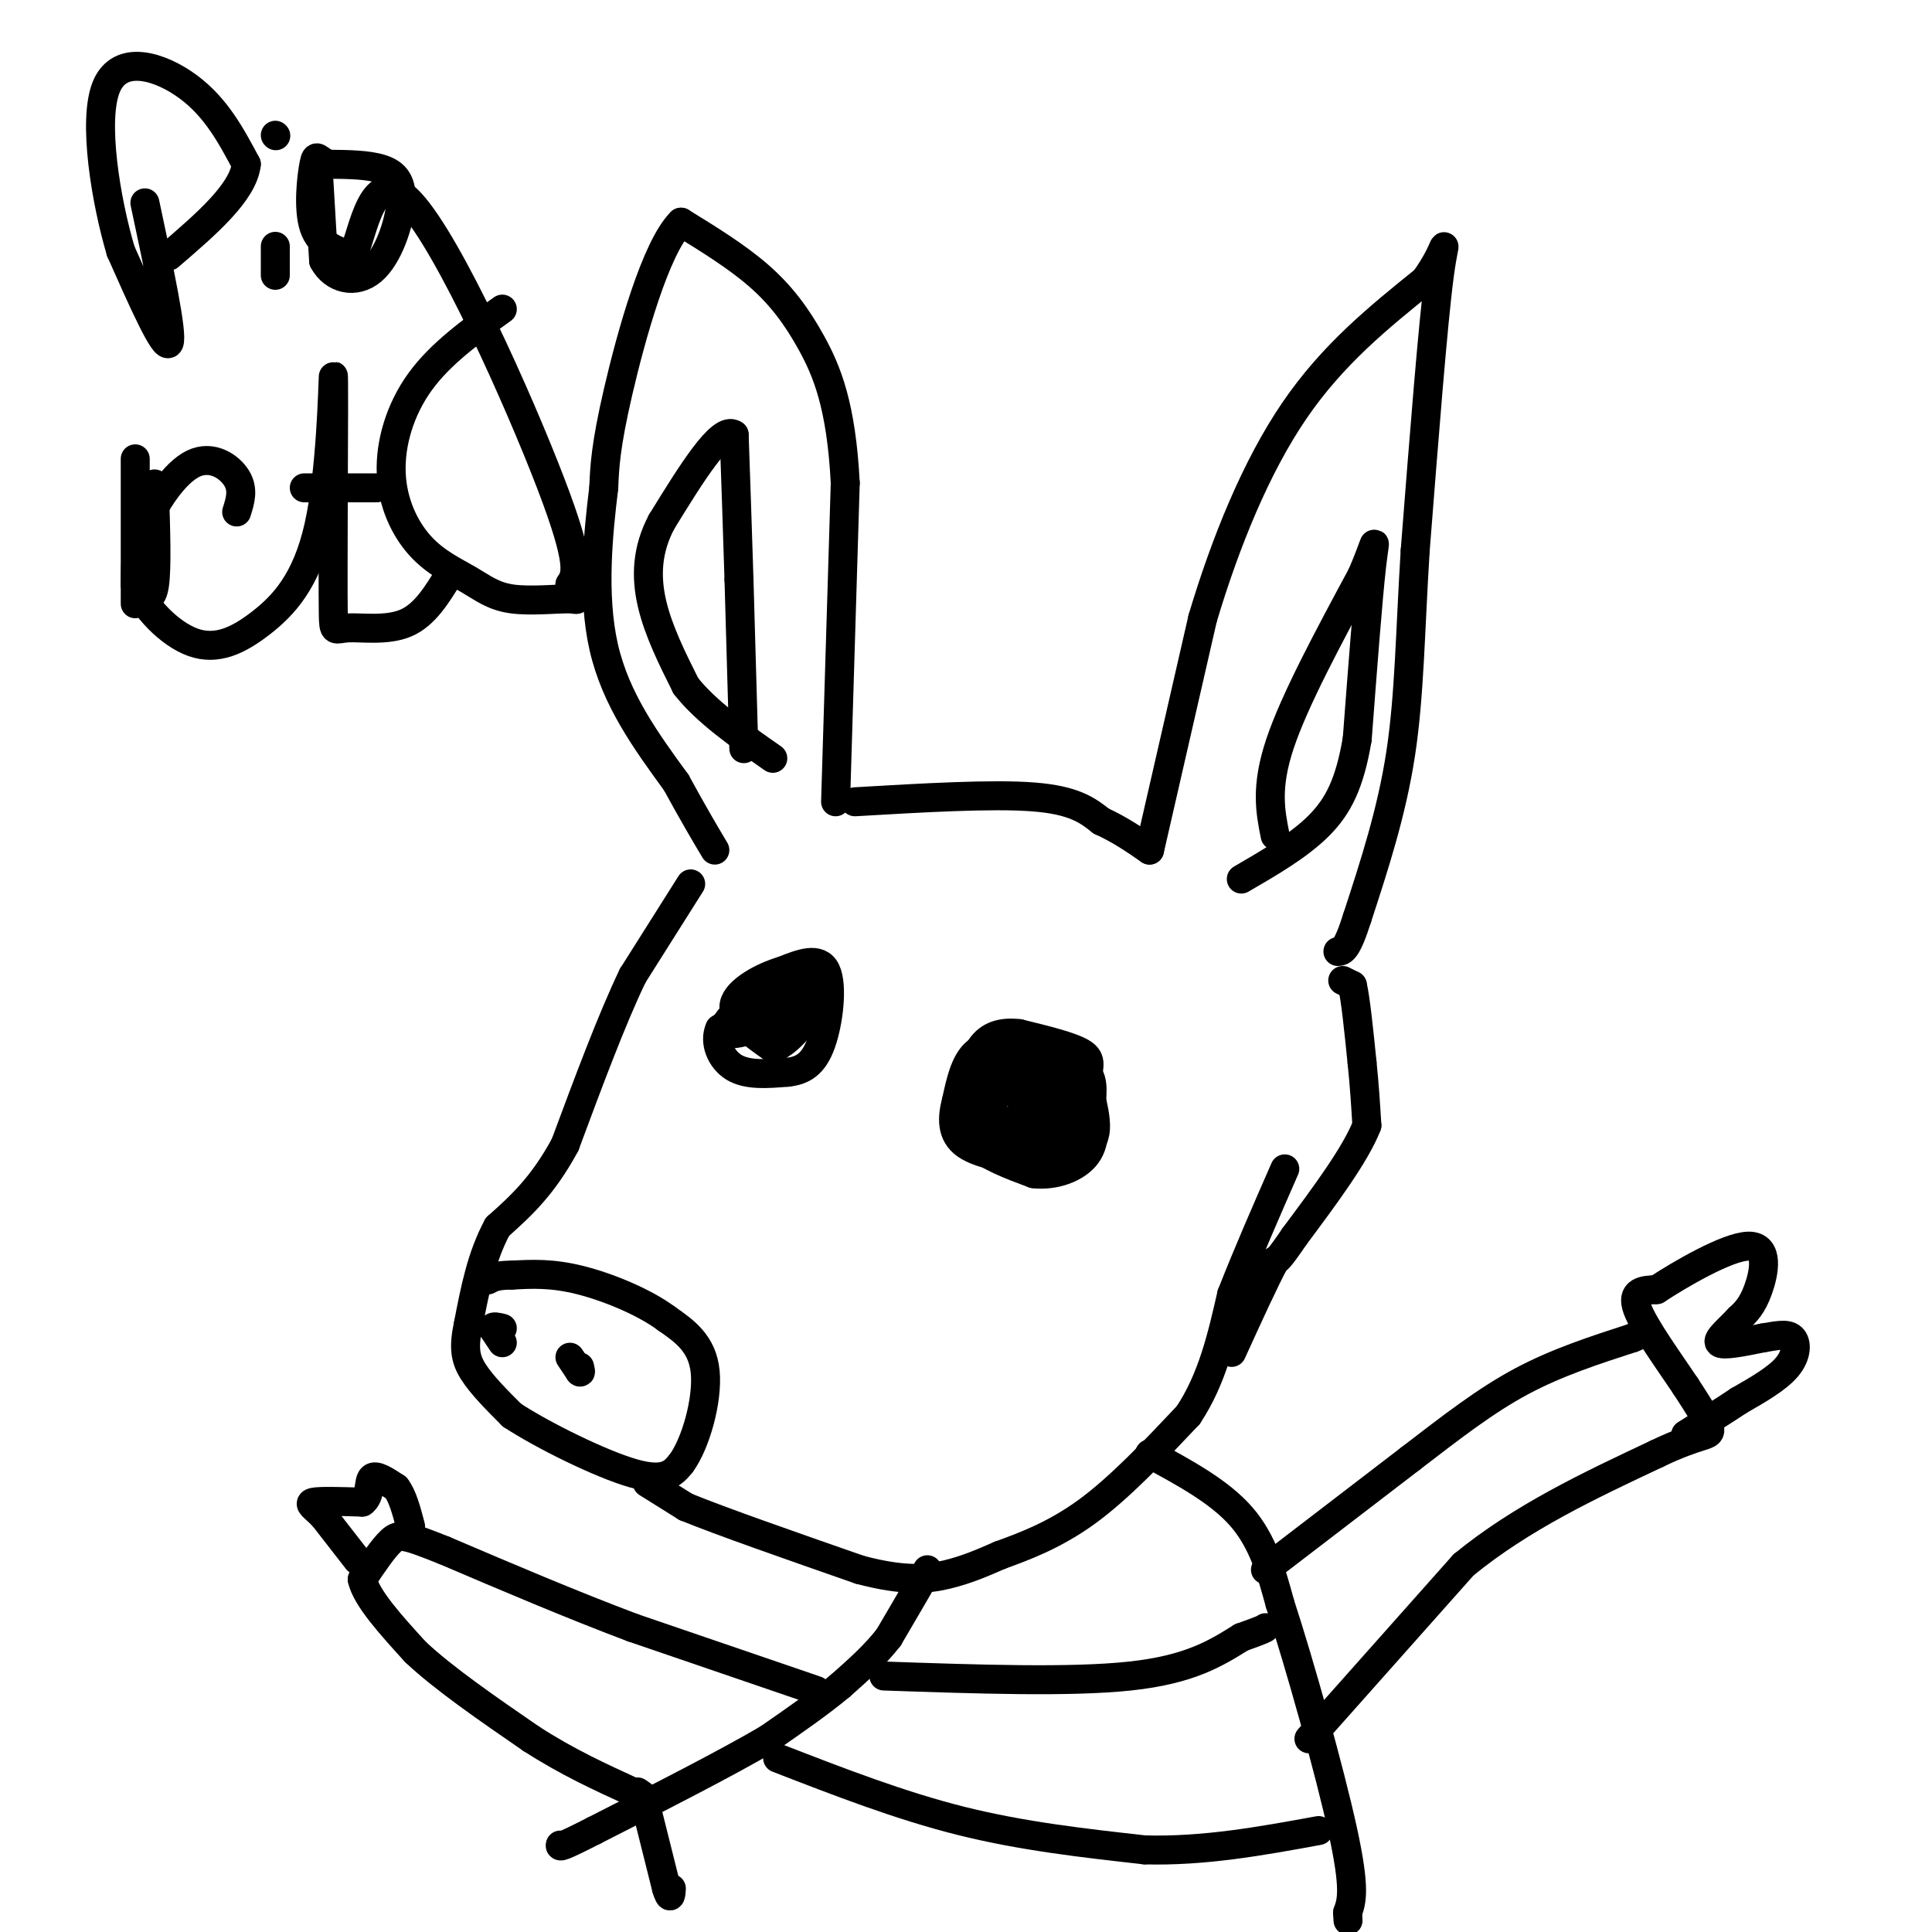 <svg viewBox='0 0 400 400' version='1.1' xmlns='http://www.w3.org/2000/svg' xmlns:xlink='http://www.w3.org/1999/xlink'><g fill='none' stroke='#000000' stroke-width='6' stroke-linecap='round' stroke-linejoin='round'><path d='M173,166c0.000,0.000 2.000,-66.000 2,-66'/><path d='M175,100c-0.810,-16.071 -3.833,-23.250 -7,-29c-3.167,-5.750 -6.476,-10.071 -11,-14c-4.524,-3.929 -10.262,-7.464 -16,-11'/><path d='M141,46c-5.244,5.178 -10.356,23.622 -13,35c-2.644,11.378 -2.822,15.689 -3,20'/><path d='M125,101c-1.133,9.200 -2.467,22.200 0,33c2.467,10.800 8.733,19.400 15,28'/><path d='M140,162c3.833,7.000 5.917,10.500 8,14'/><path d='M177,166c14.250,-0.833 28.500,-1.667 37,-1c8.500,0.667 11.250,2.833 14,5'/><path d='M228,170c4.000,1.833 7.000,3.917 10,6'/><path d='M238,176c0.000,0.000 11.000,-48.000 11,-48'/><path d='M249,128c4.733,-15.822 11.067,-31.378 19,-43c7.933,-11.622 17.467,-19.311 27,-27'/><path d='M295,58c5.089,-6.956 4.311,-10.844 3,-1c-1.311,9.844 -3.156,33.422 -5,57'/><path d='M293,114c-1.044,16.689 -1.156,29.911 -3,42c-1.844,12.089 -5.422,23.044 -9,34'/><path d='M281,190c-2.167,6.833 -3.083,6.917 -4,7'/><path d='M143,183c0.000,0.000 -12.000,19.000 -12,19'/><path d='M131,202c-4.333,9.000 -9.167,22.000 -14,35'/><path d='M117,237c-4.667,8.667 -9.333,12.833 -14,17'/><path d='M103,254c-3.333,6.167 -4.667,13.083 -6,20'/><path d='M97,274c-1.067,4.933 -0.733,7.267 1,10c1.733,2.733 4.867,5.867 8,9'/><path d='M106,293c6.356,4.156 18.244,10.044 25,12c6.756,1.956 8.378,-0.022 10,-2'/><path d='M141,303c3.022,-4.044 5.578,-13.156 5,-19c-0.578,-5.844 -4.289,-8.422 -8,-11'/><path d='M138,273c-4.622,-3.444 -12.178,-6.556 -18,-8c-5.822,-1.444 -9.911,-1.222 -14,-1'/><path d='M106,264c-3.167,0.000 -4.083,0.500 -5,1'/><path d='M104,278c0.000,0.000 -2.000,-3.000 -2,-3'/><path d='M102,275c0.000,-0.500 1.000,-0.250 2,0'/><path d='M118,281c0.000,0.000 2.000,3.000 2,3'/><path d='M120,284c0.333,0.333 0.167,-0.333 0,-1'/><path d='M134,307c0.000,0.000 8.000,5.000 8,5'/><path d='M142,312c7.333,3.000 21.667,8.000 36,13'/><path d='M178,325c9.111,2.422 13.889,1.978 18,1c4.111,-0.978 7.556,-2.489 11,-4'/><path d='M207,322c4.778,-1.733 11.222,-4.067 18,-9c6.778,-4.933 13.889,-12.467 21,-20'/><path d='M246,293c5.000,-7.500 7.000,-16.250 9,-25'/><path d='M255,268c3.333,-8.500 7.167,-17.250 11,-26'/><path d='M278,203c0.000,0.000 2.000,1.000 2,1'/><path d='M280,204c0.667,2.833 1.333,9.417 2,16'/><path d='M282,220c0.500,4.833 0.750,8.917 1,13'/><path d='M283,233c-2.333,6.000 -8.667,14.500 -15,23'/><path d='M268,256c-3.167,4.667 -3.583,4.833 -4,5'/><path d='M264,261c-2.167,4.000 -5.583,11.500 -9,19'/><path d='M192,325c0.000,0.000 -1.000,2.000 -1,2'/><path d='M191,327c-1.333,2.333 -4.167,7.167 -7,12'/><path d='M184,339c-2.833,3.667 -6.417,6.833 -10,10'/><path d='M174,349c-4.167,3.500 -9.583,7.250 -15,11'/><path d='M159,360c-8.500,5.000 -22.250,12.000 -36,19'/><path d='M123,379c-7.167,3.667 -7.083,3.333 -7,3'/><path d='M238,301c7.250,3.917 14.500,7.833 19,13c4.500,5.167 6.250,11.583 8,18'/><path d='M265,332c4.089,12.489 10.311,34.711 13,47c2.689,12.289 1.844,14.644 1,17'/><path d='M279,396c0.167,2.833 0.083,1.417 0,0'/><path d='M183,347c19.333,0.667 38.667,1.333 51,0c12.333,-1.333 17.667,-4.667 23,-8'/><path d='M257,339c4.667,-1.667 4.833,-1.833 5,-2'/><path d='M161,364c12.667,4.917 25.333,9.833 38,13c12.667,3.167 25.333,4.583 38,6'/><path d='M237,383c12.333,0.333 24.167,-1.833 36,-4'/><path d='M134,375c0.000,0.000 4.000,16.000 4,16'/><path d='M138,391c0.833,2.667 0.917,1.333 1,0'/><path d='M158,207c0.000,0.000 -9.000,6.000 -9,6'/><path d='M149,213c-1.222,2.667 0.222,6.333 3,8c2.778,1.667 6.889,1.333 11,1'/><path d='M163,222c3.119,-0.310 5.417,-1.583 7,-6c1.583,-4.417 2.452,-11.976 1,-15c-1.452,-3.024 -5.226,-1.512 -9,0'/><path d='M162,201c-3.978,1.156 -9.422,4.044 -10,7c-0.578,2.956 3.711,5.978 8,9'/><path d='M160,217c3.733,-1.089 9.067,-8.311 9,-11c-0.067,-2.689 -5.533,-0.844 -11,1'/><path d='M158,207c-3.202,0.833 -5.708,2.417 -7,4c-1.292,1.583 -1.369,3.167 1,3c2.369,-0.167 7.185,-2.083 12,-4'/><path d='M164,210c1.464,-1.524 -0.875,-3.333 -3,-3c-2.125,0.333 -4.036,2.810 -4,4c0.036,1.190 2.018,1.095 4,1'/><path d='M161,212c1.244,-0.289 2.356,-1.511 2,-2c-0.356,-0.489 -2.178,-0.244 -4,0'/><path d='M210,216c-1.667,0.000 -3.333,0.000 -5,2c-1.667,2.000 -3.333,6.000 -5,10'/><path d='M200,228c-0.833,1.667 -0.417,0.833 0,0'/><path d='M200,228c0.000,0.000 6.000,7.000 6,7'/><path d='M206,235c2.578,1.267 6.022,0.933 8,-2c1.978,-2.933 2.489,-8.467 3,-14'/><path d='M217,219c-0.405,-2.845 -2.917,-2.958 -6,-3c-3.083,-0.042 -6.738,-0.012 -9,2c-2.262,2.012 -3.131,6.006 -4,10'/><path d='M198,228c-0.889,3.378 -1.111,6.822 2,9c3.111,2.178 9.556,3.089 16,4'/><path d='M216,241c3.244,-0.133 3.356,-2.467 3,-5c-0.356,-2.533 -1.178,-5.267 -2,-8'/><path d='M217,228c-2.133,-1.867 -6.467,-2.533 -9,-2c-2.533,0.533 -3.267,2.267 -4,4'/><path d='M204,230c-0.489,1.600 0.289,3.600 3,3c2.711,-0.600 7.356,-3.800 12,-7'/><path d='M219,226c1.333,-2.111 -1.333,-3.889 -4,-4c-2.667,-0.111 -5.333,1.444 -8,3'/><path d='M207,225c-1.644,1.667 -1.756,4.333 -1,6c0.756,1.667 2.378,2.333 4,3'/><path d='M210,234c3.956,1.711 11.844,4.489 15,3c3.156,-1.489 1.578,-7.244 0,-13'/><path d='M225,224c0.356,-3.178 1.244,-4.622 -1,-6c-2.244,-1.378 -7.622,-2.689 -13,-4'/><path d='M211,214c-3.667,-0.444 -6.333,0.444 -8,3c-1.667,2.556 -2.333,6.778 -3,11'/><path d='M200,228c-0.556,3.444 -0.444,6.556 2,9c2.444,2.444 7.222,4.222 12,6'/><path d='M214,243c4.267,0.533 8.933,-1.133 11,-4c2.067,-2.867 1.533,-6.933 1,-11'/><path d='M226,228c0.244,-3.311 0.356,-6.089 -3,-7c-3.356,-0.911 -10.178,0.044 -17,1'/><path d='M206,222c-0.167,2.167 7.917,7.083 16,12'/><path d='M222,234c2.500,0.833 0.750,-3.083 -1,-7'/><path d='M264,173c-1.000,-5.000 -2.000,-10.000 1,-19c3.000,-9.000 10.000,-22.000 17,-35'/><path d='M282,119c3.222,-7.489 2.778,-8.711 2,-2c-0.778,6.711 -1.889,21.356 -3,36'/><path d='M281,153c-1.533,9.111 -3.867,13.889 -8,18c-4.133,4.111 -10.067,7.556 -16,11'/><path d='M154,155c0.000,0.000 -1.000,-35.000 -1,-35'/><path d='M153,120c-0.333,-10.833 -0.667,-20.417 -1,-30'/><path d='M152,90c-2.667,-2.000 -8.833,8.000 -15,18'/><path d='M137,108c-3.089,5.822 -3.311,11.378 -2,17c1.311,5.622 4.156,11.311 7,17'/><path d='M142,142c4.167,5.333 11.083,10.167 18,15'/><path d='M169,350c0.000,0.000 -38.000,-13.000 -38,-13'/><path d='M131,337c-12.833,-4.833 -25.917,-10.417 -39,-16'/><path d='M92,321c-8.244,-3.289 -9.356,-3.511 -11,-2c-1.644,1.511 -3.822,4.756 -6,8'/><path d='M75,327c0.833,3.833 5.917,9.417 11,15'/><path d='M86,342c5.833,5.500 14.917,11.750 24,18'/><path d='M110,360c7.500,4.833 14.250,7.917 21,11'/><path d='M131,371c3.667,1.833 2.333,0.917 1,0'/><path d='M74,323c0.000,0.000 -7.000,-9.000 -7,-9'/><path d='M67,314c-1.978,-2.067 -3.422,-2.733 -2,-3c1.422,-0.267 5.711,-0.133 10,0'/><path d='M75,311c1.778,-1.200 1.222,-4.200 2,-5c0.778,-0.800 2.889,0.600 5,2'/><path d='M82,308c1.333,1.667 2.167,4.833 3,8'/><path d='M262,325c0.000,0.000 30.000,-23.000 30,-23'/><path d='M292,302c8.756,-6.733 15.644,-12.067 23,-16c7.356,-3.933 15.178,-6.467 23,-9'/><path d='M338,277c4.167,-1.667 3.083,-1.333 2,-1'/><path d='M271,360c0.000,0.000 32.000,-36.000 32,-36'/><path d='M303,324c12.000,-9.833 26.000,-16.417 40,-23'/><path d='M343,301c8.889,-4.289 11.111,-3.511 11,-5c-0.111,-1.489 -2.556,-5.244 -5,-9'/><path d='M349,287c-3.178,-4.778 -8.622,-12.222 -10,-16c-1.378,-3.778 1.311,-3.889 4,-4'/><path d='M343,267c4.750,-3.119 14.625,-8.917 19,-9c4.375,-0.083 3.250,5.548 2,9c-1.250,3.452 -2.625,4.726 -4,6'/><path d='M360,273c-1.911,2.089 -4.689,4.311 -4,5c0.689,0.689 4.844,-0.156 9,-1'/><path d='M365,277c2.690,-0.429 4.917,-1.000 6,0c1.083,1.000 1.024,3.571 -1,6c-2.024,2.429 -6.012,4.714 -10,7'/><path d='M360,290c-3.500,2.333 -7.250,4.667 -11,7'/><path d='M30,42c2.917,13.667 5.833,27.333 5,29c-0.833,1.667 -5.417,-8.667 -10,-19'/><path d='M25,52c-3.095,-10.440 -5.833,-27.042 -3,-34c2.833,-6.958 11.238,-4.274 17,0c5.762,4.274 8.881,10.137 12,16'/><path d='M51,34c-0.667,5.833 -8.333,12.417 -16,19'/><path d='M57,51c0.000,0.000 0.000,6.000 0,6'/><path d='M57,28c0.000,0.000 0.100,0.100 0.1,0.1'/><path d='M66,37c0.000,0.000 1.000,17.000 1,17'/><path d='M67,54c2.027,3.823 6.595,4.880 10,2c3.405,-2.880 5.648,-9.699 6,-14c0.352,-4.301 -1.185,-6.086 -4,-7c-2.815,-0.914 -6.907,-0.957 -11,-1'/><path d='M68,34c-2.286,-0.857 -2.500,-2.500 -3,0c-0.500,2.500 -1.286,9.143 0,13c1.286,3.857 4.643,4.929 8,6'/><path d='M73,53c2.274,-4.762 3.958,-19.667 12,-11c8.042,8.667 22.440,40.905 29,58c6.560,17.095 5.280,19.048 4,21'/><path d='M118,121c1.236,3.881 2.328,3.084 0,3c-2.328,-0.084 -8.074,0.546 -12,0c-3.926,-0.546 -6.030,-2.268 -9,-4c-2.970,-1.732 -6.806,-3.475 -10,-7c-3.194,-3.525 -5.744,-8.834 -6,-15c-0.256,-6.166 1.784,-13.190 6,-19c4.216,-5.810 10.608,-10.405 17,-15'/><path d='M28,95c0.000,0.000 0.000,30.000 0,30'/><path d='M29,123c1.250,0.750 2.500,1.500 3,-2c0.500,-3.500 0.250,-11.250 0,-19'/><path d='M32,102c0.000,-3.167 0.000,-1.583 0,0'/><path d='M49,106c0.732,-2.304 1.464,-4.607 0,-7c-1.464,-2.393 -5.125,-4.875 -9,-3c-3.875,1.875 -7.964,8.107 -10,13c-2.036,4.893 -2.018,8.446 -2,12'/><path d='M28,121c1.741,4.647 7.094,10.265 12,12c4.906,1.735 9.367,-0.411 14,-4c4.633,-3.589 9.440,-8.620 12,-20c2.560,-11.380 2.874,-29.109 3,-31c0.126,-1.891 0.063,12.054 0,26'/><path d='M69,104c-0.019,9.065 -0.067,18.729 0,23c0.067,4.271 0.249,3.150 3,3c2.751,-0.150 8.072,0.671 12,-1c3.928,-1.671 6.464,-5.836 9,-10'/><path d='M63,101c0.000,0.000 15.000,0.000 15,0'/></g>
</svg>